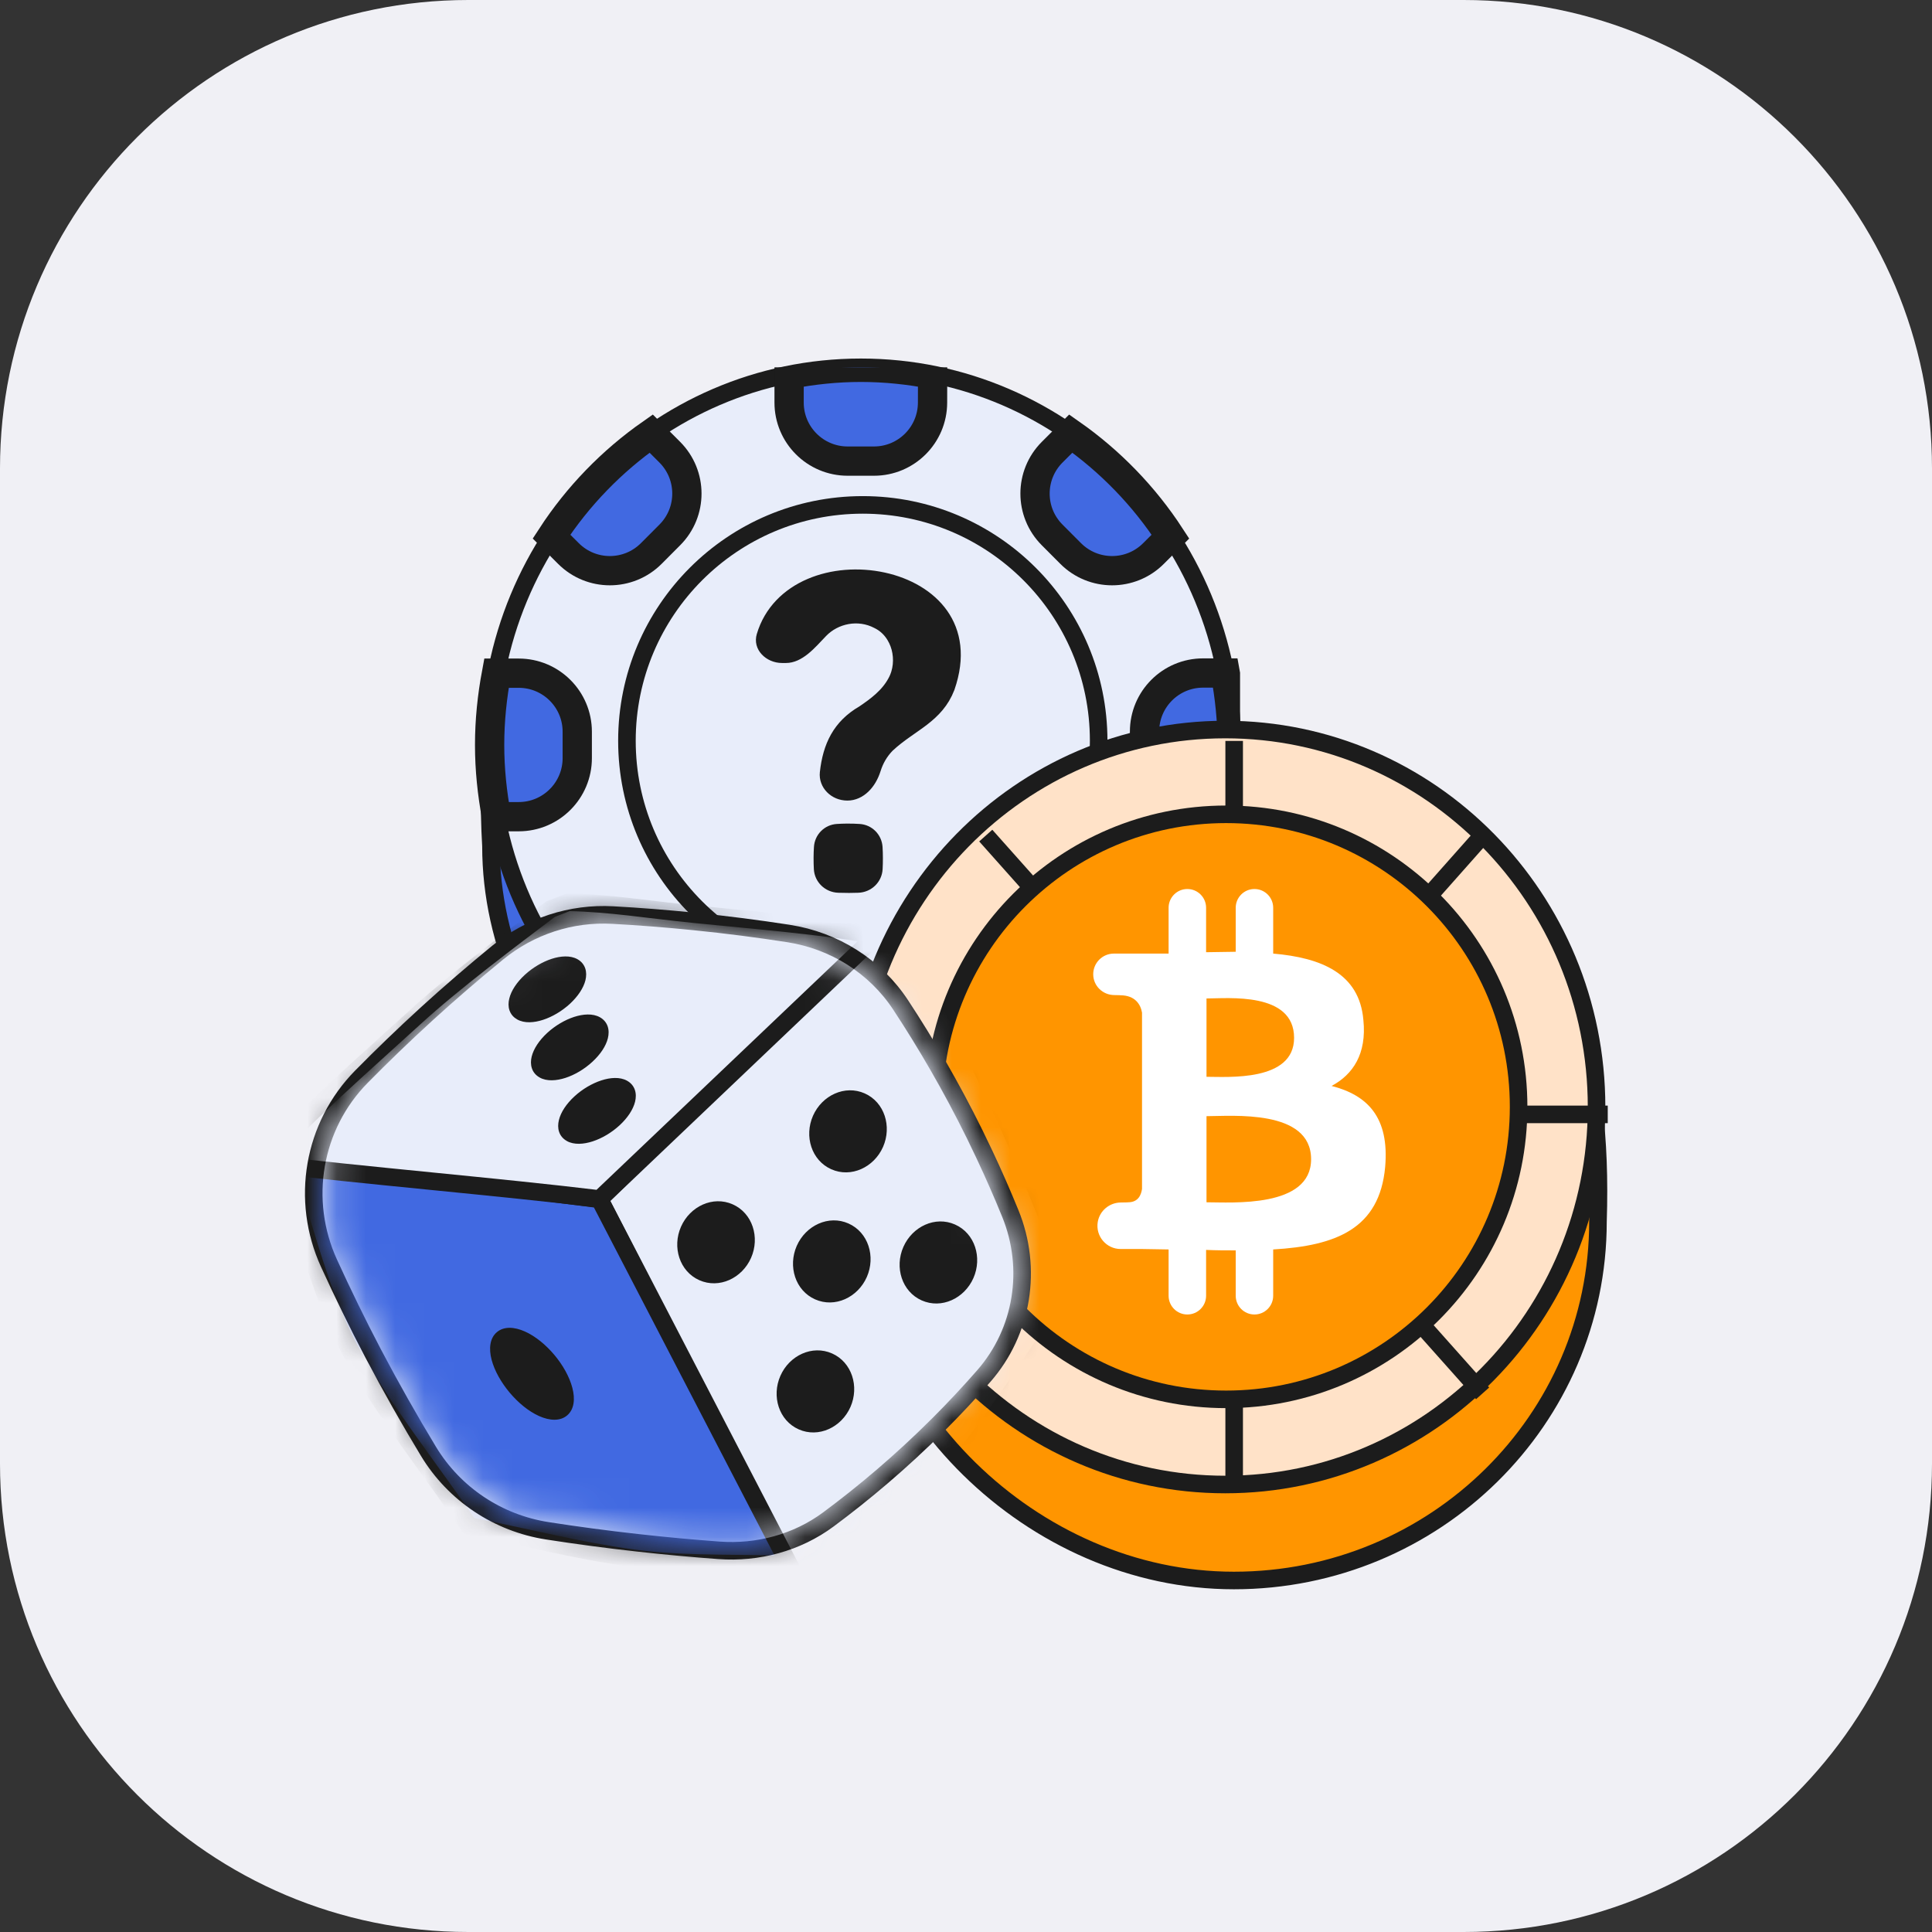<svg width="66" height="66" viewBox="0 0 66 66" fill="none" xmlns="http://www.w3.org/2000/svg">
<rect x="0" y="0" width="66" height="66" fill="#333333" stroke="none"/>
<path d="M0 16C0 7.163 7.163 0 16 0H50C58.837 0 66 7.163 66 16V50C66 58.837 58.837 66 50 66H16C7.163 66 0 58.837 0 50V16Z" fill="#F0F0F5"/>
<path d="M42.143 29.353C42.143 36.126 36.574 41.616 29.704 41.616C22.834 41.616 16.772 35.671 16.772 28.898C16.105 17.473 22.834 17.089 29.704 17.089C36.574 17.089 42.52 17.682 42.143 29.353Z" fill="#4169E1" stroke="#1C1C1C" stroke-width="0.6" stroke-miterlimit="10"/>
<path d="M29.41 38.34C36.416 38.34 42.095 32.566 42.095 25.444C42.095 18.322 36.416 12.548 29.41 12.548C22.405 12.548 16.726 18.322 16.726 25.444C16.726 32.566 22.405 38.34 29.41 38.34Z" fill="#E8EDFA" stroke="#1C1C1C" stroke-width="0.6" stroke-miterlimit="10"/>
<g clip-path="url(#clip0_10167_3840)">
<path d="M28.965 35.131C27.861 35.131 26.965 36.027 26.965 37.131V38.093C27.758 38.247 28.577 38.334 29.416 38.334C30.256 38.334 31.075 38.247 31.867 38.093V37.131C31.867 36.027 30.971 35.131 29.867 35.131H28.965Z" fill="#4169E1" stroke="#1C1C1C" stroke-miterlimit="10"/>
<path d="M29.857 15.752C30.959 15.752 31.854 14.859 31.857 13.756L31.859 12.79C31.066 12.636 30.247 12.548 29.408 12.548C28.569 12.548 27.756 12.636 26.957 12.79V13.752C26.957 14.856 27.852 15.752 28.957 15.752H29.857Z" fill="#4169E1" stroke="#1C1C1C" stroke-miterlimit="10"/>
<path d="M39.099 25.892C39.099 26.994 39.991 27.889 41.094 27.892L41.858 27.893C42.006 27.101 42.093 26.282 42.093 25.442C42.093 24.603 42.006 23.79 41.858 22.991H41.099C39.994 22.991 39.099 23.887 39.099 24.991V25.892Z" fill="#4169E1" stroke="#1C1C1C" stroke-miterlimit="10"/>
<path d="M19.72 24.997C19.72 23.892 18.825 22.997 17.72 22.997H16.961C16.813 23.789 16.726 24.608 16.726 25.448C16.726 26.287 16.813 27.1 16.961 27.899H17.72C18.825 27.899 19.72 27.003 19.72 25.899V24.997Z" fill="#4169E1" stroke="#1C1C1C" stroke-miterlimit="10"/>
<path d="M22.881 18.274C23.661 17.493 23.66 16.228 22.88 15.447L22.245 14.812C20.902 15.752 19.74 16.948 18.84 18.331L19.419 18.909C20.201 19.691 21.468 19.691 22.249 18.908L22.881 18.274Z" fill="#4169E1" stroke="#1C1C1C" stroke-miterlimit="10"/>
<path d="M35.943 32.603C35.161 33.384 35.16 34.651 35.942 35.432L36.581 36.072C37.924 35.132 39.086 33.936 39.985 32.553L39.404 31.972C38.623 31.191 37.358 31.19 36.577 31.97L35.943 32.603Z" fill="#FFE2C8" stroke="#1C1C1C" stroke-miterlimit="10"/>
<path d="M36.575 18.908C37.356 19.691 38.624 19.691 39.405 18.909L39.984 18.331C39.084 16.948 37.923 15.752 36.58 14.812L35.944 15.447C35.164 16.228 35.163 17.493 35.943 18.274L36.575 18.908Z" fill="#4169E1" stroke="#1C1C1C" stroke-miterlimit="10"/>
</g>
<path d="M29.474 33.365C33.925 33.365 37.532 29.757 37.532 25.306C37.532 20.856 33.925 17.248 29.474 17.248C25.024 17.248 21.417 20.856 21.417 25.306C21.417 29.757 25.024 33.365 29.474 33.365Z" fill="#E8EDFA" stroke="#1C1C1C" stroke-width="0.6" stroke-miterlimit="10"/>
<path d="M26.141 21.745C26.621 20.123 28.489 19.491 30.158 19.852C30.978 20.03 31.694 20.441 32.114 21.04C32.525 21.626 32.681 22.429 32.322 23.465C32.14 23.937 31.846 24.24 31.49 24.516C31.306 24.658 31.116 24.784 30.909 24.932C30.706 25.076 30.495 25.233 30.294 25.421C30.29 25.424 30.286 25.427 30.283 25.431C30.044 25.676 29.89 25.953 29.796 26.251C29.647 26.728 29.318 27.049 28.95 27.049C28.555 27.049 28.27 26.74 28.306 26.409C28.404 25.517 28.725 24.845 29.509 24.391C29.516 24.387 29.522 24.383 29.528 24.379C29.922 24.11 30.356 23.796 30.617 23.31C30.818 22.944 30.852 22.508 30.75 22.122C30.647 21.737 30.399 21.375 30.005 21.186H30.006C29.325 20.827 28.499 21.003 28.004 21.519C27.799 21.733 27.617 21.941 27.413 22.105C27.212 22.265 27.031 22.349 26.85 22.349H26.717C26.523 22.349 26.349 22.267 26.241 22.149C26.137 22.037 26.096 21.897 26.141 21.745Z" fill="#1C1C1C" stroke="#1C1C1C" stroke-width="0.6" stroke-miterlimit="10" stroke-linejoin="round"/>
<path d="M28.938 28.435C29.08 28.434 29.217 28.439 29.347 28.447C29.618 28.463 29.833 28.678 29.85 28.952C29.857 29.067 29.861 29.188 29.861 29.313C29.862 29.439 29.858 29.561 29.852 29.678C29.836 29.961 29.606 30.187 29.311 30.198C29.212 30.201 29.112 30.203 29.009 30.204L28.645 30.198C28.349 30.187 28.118 29.96 28.102 29.676C28.096 29.557 28.092 29.432 28.093 29.302C28.093 29.181 28.098 29.065 28.105 28.953C28.121 28.679 28.335 28.463 28.607 28.447C28.713 28.44 28.824 28.436 28.938 28.435Z" fill="#1C1C1C" stroke="#1C1C1C" stroke-width="0.6" stroke-miterlimit="10" stroke-linejoin="round"/>
<path d="M54.589 41.729C54.589 48.502 49.02 53.992 42.151 53.992C35.281 53.992 29.219 48.047 29.219 41.274C28.552 29.849 35.281 29.465 42.151 29.465C49.02 29.465 54.967 30.058 54.589 41.729Z" fill="#FF9500" stroke="#1C1C1C" stroke-width="0.6" stroke-miterlimit="10"/>
<path d="M41.856 50.713C48.862 50.713 54.541 44.94 54.541 37.818C54.541 30.695 48.862 24.922 41.856 24.922C34.851 24.922 29.172 30.695 29.172 37.818C29.172 44.94 34.851 50.713 41.856 50.713Z" fill="#FFE2C8" stroke="#1C1C1C" stroke-width="0.6" stroke-miterlimit="10"/>
<path d="M42.161 25.311V50.828" stroke="#1C1C1C" stroke-width="0.6" stroke-miterlimit="10"/>
<path d="M29.408 38.069L54.923 38.069" stroke="#1C1C1C" stroke-width="0.6" stroke-miterlimit="10"/>
<path d="M35.731 45.356L50.645 28.542" stroke="#1C1C1C" stroke-width="0.6" stroke-miterlimit="10"/>
<path d="M50.648 47.599L33.675 28.545" stroke="#1C1C1C" stroke-width="0.6" stroke-miterlimit="10"/>
<path d="M41.887 47.804C47.405 47.804 51.878 43.33 51.878 37.811C51.878 32.292 47.405 27.818 41.887 27.818C36.368 27.818 31.895 32.292 31.895 37.811C31.895 43.33 36.368 47.804 41.887 47.804Z" fill="#FF9500" stroke="#1C1C1C" stroke-width="0.6" stroke-miterlimit="10"/>
<path d="M46.575 34.845C46.694 36.003 46.218 36.707 45.489 37.098C46.709 37.411 47.468 38.162 47.319 39.867C47.126 41.979 45.637 42.558 43.494 42.683V44.265C43.494 44.618 43.207 44.905 42.854 44.905C42.5 44.905 42.214 44.618 42.214 44.265V42.715C41.886 42.715 41.544 42.715 41.202 42.699V44.265C41.202 44.618 40.915 44.905 40.561 44.905C40.208 44.905 39.921 44.618 39.921 44.265V42.683C39.624 42.683 39.326 42.668 39.013 42.668H38.283C37.793 42.668 37.42 42.227 37.501 41.744C37.566 41.358 37.904 41.079 38.296 41.079C38.543 41.078 38.537 41.072 38.537 41.072C38.894 41.072 38.984 40.806 39.013 40.618V37.113H39.147C39.088 37.113 39.043 37.113 39.013 37.113V34.594C38.969 34.328 38.79 34 38.269 34C38.269 34 38.275 33.994 38.064 33.993C37.67 33.991 37.346 33.677 37.346 33.282C37.346 32.892 37.662 32.576 38.052 32.576H39.117C39.371 32.576 39.639 32.576 39.921 32.576V31.01C39.921 30.657 40.208 30.37 40.561 30.37C40.915 30.37 41.202 30.657 41.202 31.01V32.529C41.544 32.529 41.871 32.514 42.214 32.514V31.01C42.214 30.657 42.5 30.37 42.854 30.37C43.207 30.37 43.494 30.657 43.494 31.01V32.576C45.131 32.717 46.441 33.249 46.575 34.845ZM44.789 39.601C44.789 37.88 42.08 38.13 41.216 38.13V41.072C42.08 41.072 44.789 41.275 44.789 39.601ZM44.208 35.455C44.208 33.875 41.946 34.109 41.216 34.109V36.785C41.946 36.785 44.208 36.957 44.208 35.455Z" fill="white"/>
<path d="M34.514 41.455C35.28 43.333 34.944 45.485 33.603 47.014C33.13 47.554 32.617 48.105 32.062 48.661L32.061 48.661C30.774 49.947 29.496 51.017 28.304 51.902C27.224 52.704 25.888 53.059 24.556 52.961C23.66 52.895 22.738 52.811 21.789 52.705C20.724 52.587 19.696 52.449 18.704 52.295C17.014 52.034 15.523 51.044 14.637 49.58C14.004 48.534 13.37 47.418 12.747 46.235C12.208 45.208 11.703 44.169 11.24 43.156C10.255 41.002 10.685 38.466 12.351 36.777C13.041 36.077 13.775 35.368 14.557 34.654L14.557 34.653C15.385 33.899 16.202 33.197 17 32.544C18.107 31.64 19.51 31.18 20.937 31.26C21.828 31.309 22.751 31.381 23.703 31.477C24.828 31.59 25.907 31.73 26.936 31.89C28.498 32.132 29.898 33.007 30.769 34.333C31.62 35.627 32.485 37.101 33.301 38.756L33.633 39.447C33.956 40.133 34.249 40.804 34.514 41.455Z" fill="#E8EDFA" stroke="#1C1C1C" stroke-width="0.6" stroke-linejoin="round"/>
<mask id="mask0_10167_3840" style="mask-type:alpha" maskUnits="userSpaceOnUse" x="11" y="31" width="24" height="22">
<path d="M11.813 43.088C10.877 41.047 11.286 38.644 12.865 37.047C13.517 36.388 14.21 35.72 14.945 35.048C15.736 34.328 16.516 33.657 17.279 33.032C18.327 32.174 19.657 31.739 21.009 31.816C21.858 31.864 22.737 31.932 23.644 32.024C24.716 32.132 25.745 32.264 26.729 32.416C28.21 32.644 29.534 33.473 30.355 34.726C31.17 35.969 31.997 37.382 32.778 38.965C33.208 39.84 33.589 40.691 33.925 41.511C34.652 43.286 34.334 45.318 33.066 46.757C32.622 47.262 32.142 47.776 31.624 48.295C30.392 49.525 29.169 50.55 28.027 51.401C27.01 52.159 25.745 52.496 24.48 52.402C23.625 52.339 22.744 52.258 21.838 52.157C20.825 52.045 19.846 51.914 18.9 51.768C17.297 51.521 15.884 50.582 15.045 49.194C14.441 48.194 13.835 47.128 13.241 45.998C12.731 45.029 12.253 44.047 11.813 43.088Z" fill="white" stroke="#231F20" stroke-width="0.6" stroke-linejoin="round"/>
</mask>
<g mask="url(#mask0_10167_3840)">
<path d="M20.48 40.966L30.607 31.009C31.823 32.648 32.666 34.755 33.88 37.216C34.839 39.163 36.253 42.635 36.782 44.262C35.9 45.476 33.623 49.167 32.257 50.534C30.427 52.362 28.863 53.34 27.308 54.362C25.326 50.509 22.466 44.821 20.48 40.966Z" fill="#E8EDFA" stroke="#1C1C1C" stroke-width="0.6" stroke-miterlimit="10"/>
<path d="M16.018 52.13C14.976 50.552 12.972 48.042 11.931 46.064C10.762 43.843 10.323 41.444 9.566 39.506C12.932 39.92 17.118 40.556 20.483 40.971L26.961 53.455C25.513 53.387 23.636 53.46 22.026 53.28C20.091 53.067 17.707 52.45 16.018 52.13Z" fill="#4169E1" stroke="#1C1C1C" stroke-width="0.6" stroke-miterlimit="10"/>
<path d="M18.807 31.058C17.533 32.023 15.523 33.521 14.16 34.769C12.403 36.374 10.251 38.25 8.957 39.738C12.325 40.148 17.115 40.55 20.483 40.96L29.935 31.963C28.297 31.641 25.685 31.429 23.741 31.233C22.067 31.064 20.881 30.856 19.411 30.823L18.807 31.058Z" fill="#E8EDFA" stroke="#1C1C1C" stroke-width="0.6" stroke-miterlimit="10"/>
<path d="M20 33.485C19.934 33.752 19.744 34.037 19.47 34.291C19.192 34.546 18.864 34.737 18.551 34.839C18.248 34.938 17.918 34.965 17.671 34.827L17.581 34.767C17.498 34.701 17.439 34.615 17.405 34.516C17.361 34.386 17.364 34.246 17.398 34.111C17.463 33.843 17.652 33.557 17.927 33.303C18.205 33.048 18.534 32.857 18.847 32.755C19.149 32.657 19.48 32.63 19.727 32.768C19.856 32.84 19.947 32.948 19.992 33.081C20.036 33.21 20.032 33.35 20 33.485ZM20.766 35.468C20.701 35.735 20.511 36.02 20.236 36.273C19.959 36.529 19.63 36.72 19.317 36.822C19.014 36.92 18.684 36.948 18.436 36.81L18.438 36.81C18.308 36.739 18.216 36.631 18.171 36.498C18.127 36.369 18.13 36.228 18.163 36.094C18.229 35.826 18.419 35.54 18.694 35.286C18.971 35.031 19.301 34.841 19.613 34.739C19.916 34.641 20.246 34.613 20.494 34.751C20.623 34.823 20.714 34.931 20.759 35.063C20.803 35.193 20.799 35.333 20.766 35.468ZM21.695 37.637C21.629 37.904 21.44 38.189 21.165 38.443C20.888 38.698 20.559 38.889 20.246 38.991C19.944 39.089 19.613 39.117 19.366 38.98L19.367 38.979C19.237 38.908 19.145 38.8 19.1 38.667C19.056 38.538 19.06 38.398 19.093 38.263C19.158 37.995 19.347 37.709 19.623 37.455C19.9 37.2 20.23 37.01 20.543 36.908C20.845 36.809 21.176 36.782 21.423 36.92C21.552 36.992 21.643 37.1 21.688 37.233C21.732 37.362 21.728 37.502 21.695 37.637ZM19.553 47.413C19.652 47.791 19.616 48.145 19.376 48.351C19.134 48.557 18.779 48.535 18.421 48.377C18.058 48.216 17.702 47.919 17.414 47.578C17.127 47.236 16.894 46.834 16.793 46.448C16.695 46.07 16.731 45.716 16.971 45.511C17.212 45.304 17.569 45.325 17.927 45.484C18.292 45.646 18.649 45.943 18.936 46.284C19.223 46.625 19.453 47.028 19.553 47.413ZM25.658 42.969C25.351 43.668 24.569 44.034 23.891 43.734C23.214 43.433 22.957 42.605 23.264 41.907C23.571 41.209 24.353 40.842 25.03 41.142C25.708 41.443 25.965 42.271 25.658 42.969ZM30.166 39.18C29.858 39.878 29.076 40.245 28.399 39.944C27.722 39.643 27.466 38.815 27.773 38.117C28.08 37.419 28.862 37.052 29.539 37.352C30.217 37.653 30.473 38.481 30.166 39.18ZM29.612 43.624C29.305 44.322 28.523 44.689 27.845 44.388C27.168 44.087 26.912 43.26 27.218 42.561C27.525 41.863 28.308 41.495 28.985 41.796C29.663 42.097 29.919 42.925 29.612 43.624ZM29.053 48.064C28.746 48.762 27.963 49.13 27.285 48.829C26.608 48.528 26.352 47.7 26.659 47.001C26.966 46.303 27.747 45.936 28.425 46.236C29.102 46.537 29.36 47.365 29.053 48.064ZM33.254 43.659C32.947 44.357 32.165 44.725 31.487 44.424C30.81 44.123 30.553 43.294 30.861 42.596C31.168 41.898 31.95 41.531 32.627 41.832C33.304 42.133 33.561 42.96 33.254 43.659Z" fill="#1C1C1C"/>
</g>
<defs>
<clipPath id="clip0_10167_3840">
<rect width="26.308" height="26.733" fill="white" transform="translate(16.054 12.548)"/>
</clipPath>
</defs>
</svg>
